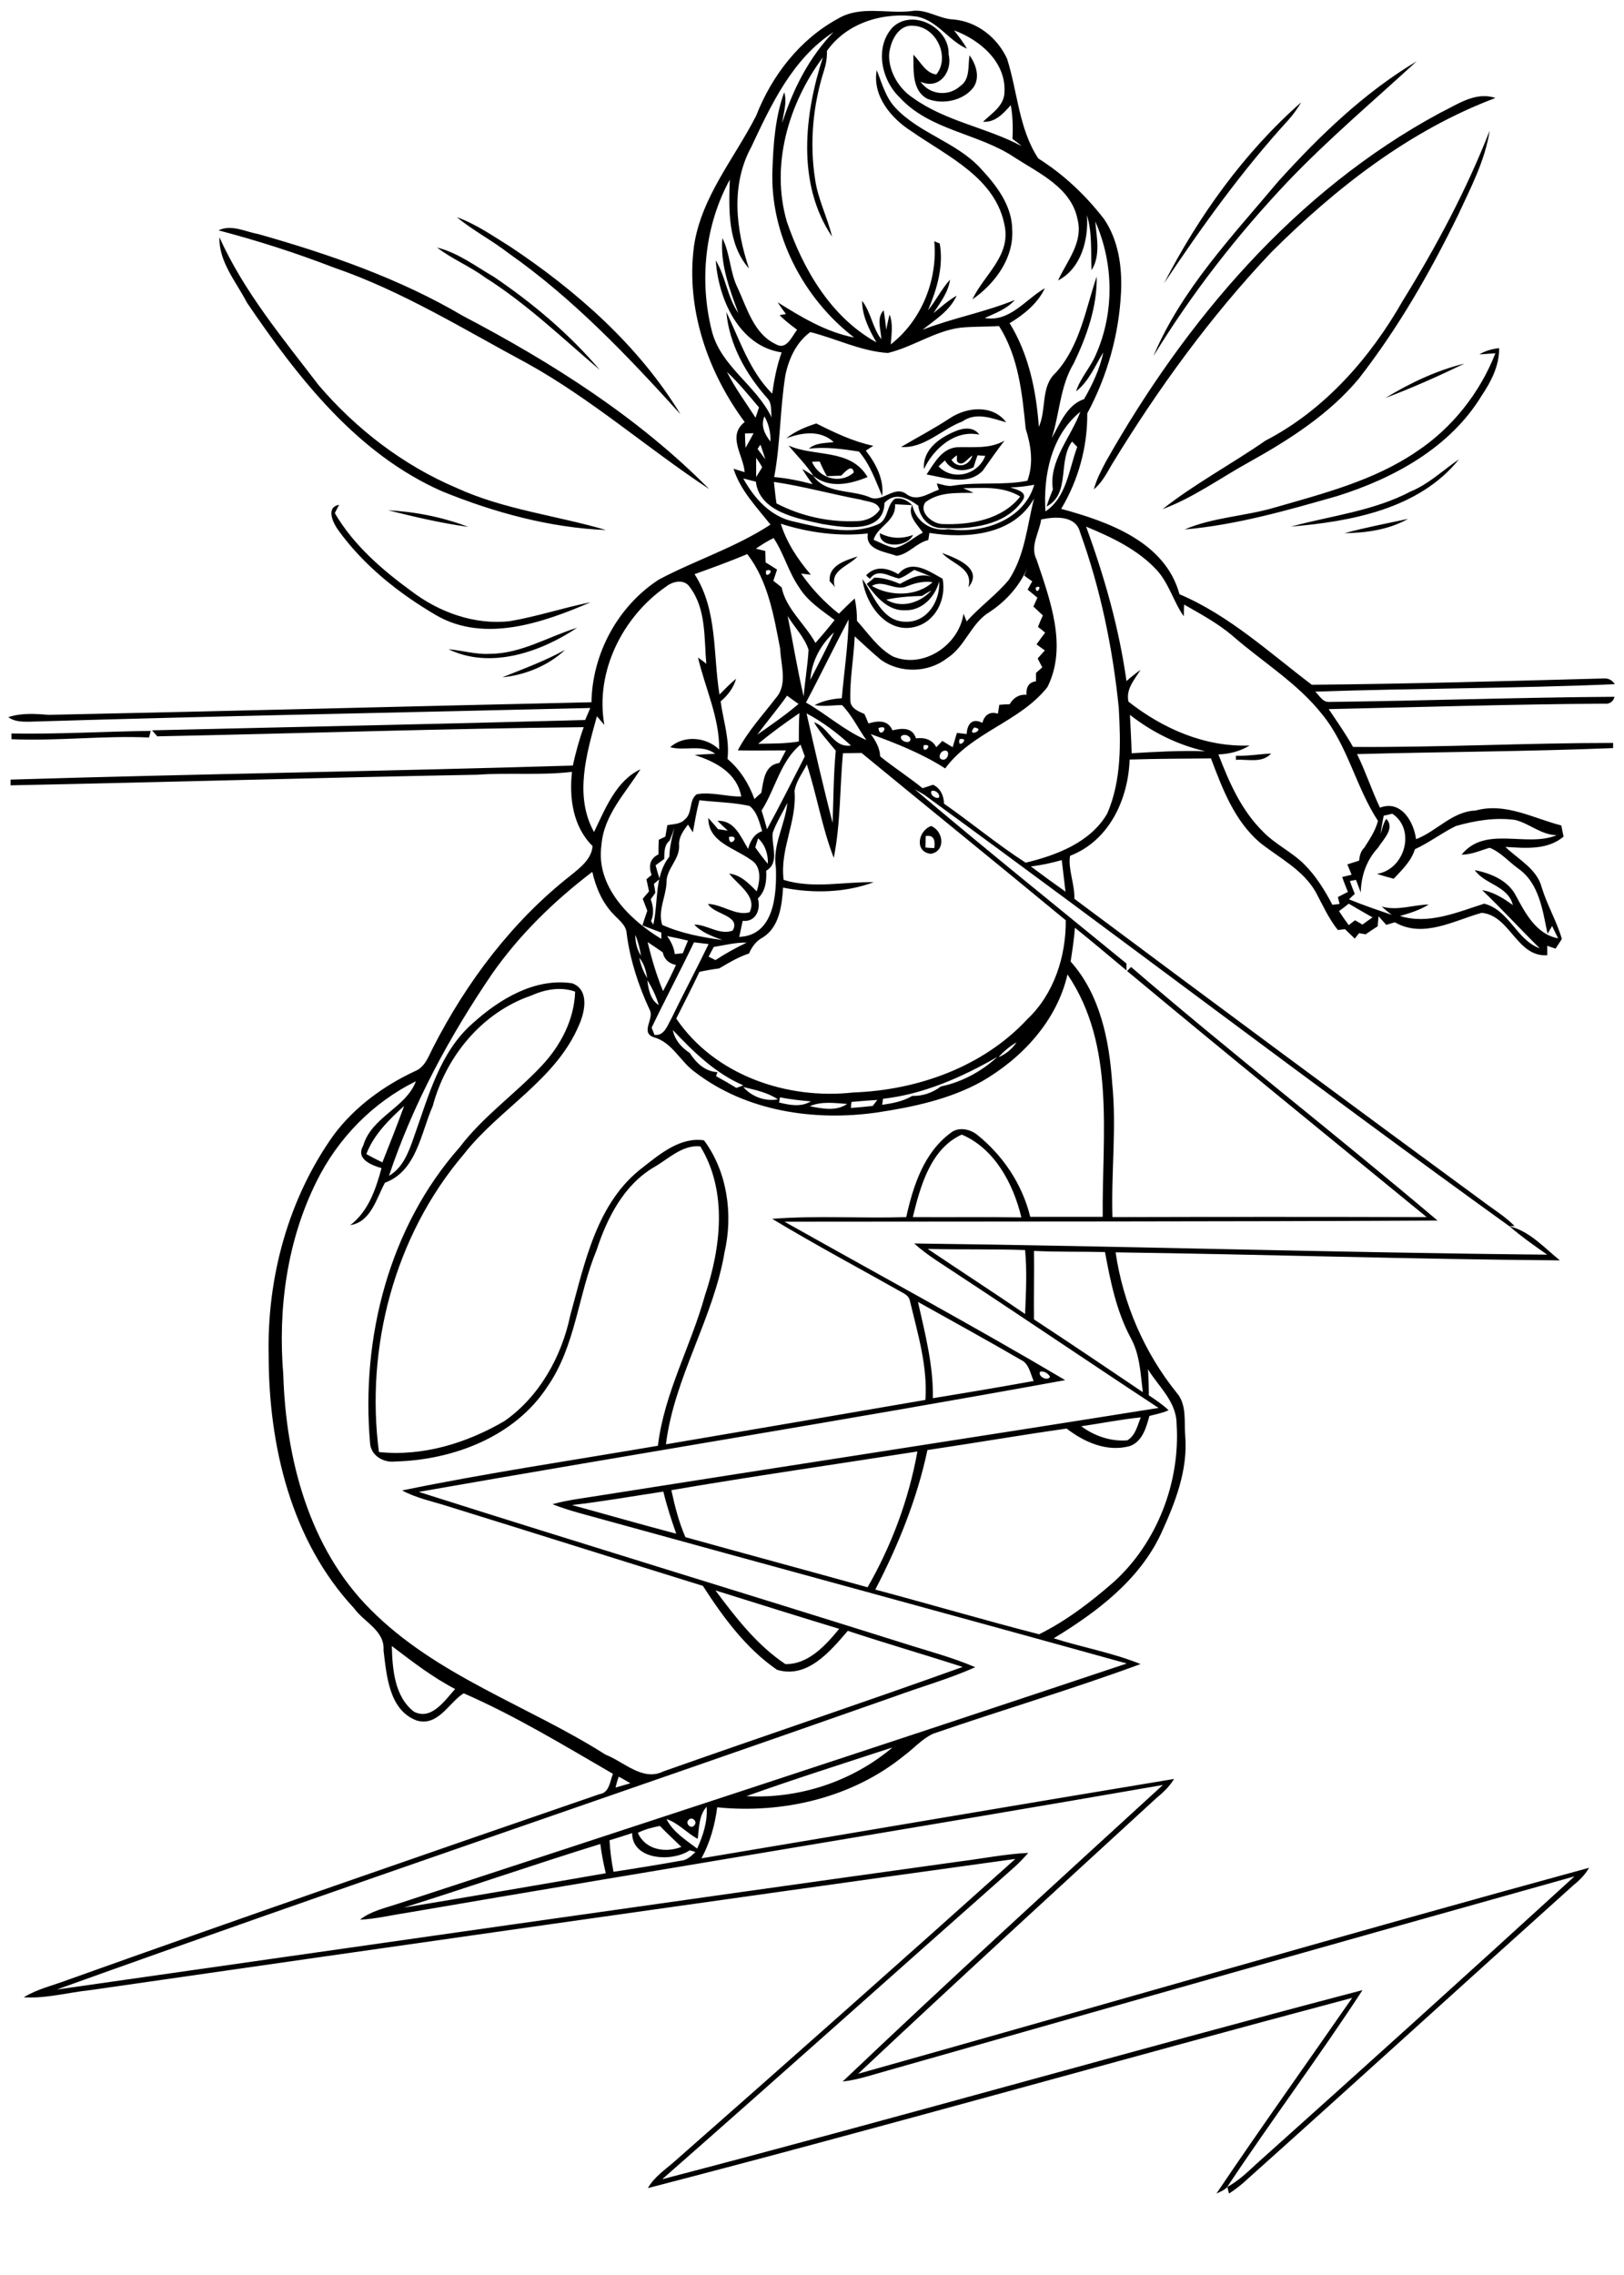 <?xml version="1.0" encoding="utf-8"?>
<!-- Generator: Adobe Illustrator 21.0.2, SVG Export Plug-In . SVG Version: 6.00 Build 0)  -->
<svg version="1.2" baseProfile="tiny" id="Layer_1" xmlns="http://www.w3.org/2000/svg" xmlns:xlink="http://www.w3.org/1999/xlink"
	 x="0px" y="0px" viewBox="0 0 567 794" overflow="scroll" xml:space="preserve">
<path d="M141,665.8c23.5-3.9,47-7.9,70.5-12c-0.8-3.4-1.5-6.8-1.9-10.2C186.6,650.7,163.9,658.6,141,665.8 M212.8,642.3
	c0.2,3.7,0.7,7.4,1.4,11c7.9-1.2,15.8-2.5,23.7-3.9c2.1-0.2,3.5-1.7,4.9-3c-0.5-0.2-1.5-0.5-2-0.6c-6.2,4.2-20.1,3.4-20.1-6
	C218,640.7,215.4,641.5,212.8,642.3 M222.7,639.7c2.6,6,9.7,7.1,15.2,4.9c-2.5-2.4-5.1-4.8-7.5-7.3
	C227.7,637.8,225.1,638.5,222.7,639.7 M240.4,635.2c-1.3,1.2,0.9,3.4,2,1.9C243.7,635.8,241.6,633.8,240.4,635.2 M243.6,641.8
	c-3.8-2-6.7-5.5-10.9-6.9c2.3,4.6,6.8,7.3,10.7,10.3c2.1-4.6,3.7-9.5,3.3-14.6C244,633.6,244.1,637.9,243.6,641.8 M260.6,626.9
	c18.4,1,36.9-5.1,51-17C294.5,615.5,277.4,620.9,260.6,626.9 M199.7,525.3c12.1,3.3,24.2,6.8,36.4,10c-1.7-4.8-3.3-9.7-4.5-14.7
	C220.9,522.2,210.3,524.1,199.7,525.3 M234.4,520.1c1.2,5.6,2.6,11.1,4.9,16.4c21.2,5.9,42.4,11.6,63.6,17.5
	c8.4-14.6,14.4-30.7,17.4-47.4C291.7,511.1,263,515.2,234.4,520.1 M377.5,497.8c4.6,3.4,10.4,5.4,16.1,4.9c2.9-1.7,3.5-5.2,4.7-8
	C391.3,495.4,384.4,496.8,377.5,497.8 M400.8,477.9c0.2,3,0.3,6.1,0.3,9.1c2.4,1.6,4.8,3.2,6.9,5.2c-2.1,1-4.5,1.4-6.7,2
	c-1.1,4-2.4,8.9-6.8,10.5c-7.9,2.2-15.9-1.3-22.1-6.1c-16.2,2.3-32.4,5.1-48.6,7.5c-3.6,17-10.2,33.3-18.2,48.7
	c19.1,5.1,38.1,10.7,57.2,15.6c9.5-4.7,18.1-11.3,26.1-18.3c15.1-13.7,23.2-34.8,21.9-55C410.8,489.2,404.5,484,400.8,477.9
	 M361,436.6c0.1,8-0.1,16,0,23.9c12.8,8.4,25.4,16.9,38,25.4c-0.8-6.4-1-13.1-4.2-18.9c-5-9.3-7.1-19.7-9-30
	C377.6,436.8,369.3,437,361,436.6 M323.9,435.9c11.3,7.6,22.7,15,34,22.7c0.3-7.5,0.7-14.9,0-22.3
	C346.6,435.9,335.2,436.2,323.9,435.9 M527,428c6.9,1.6,12.2,7.5,17.6,11.9c-51.7-0.4-103.4-2.1-155.1-2.8c2.6,17.8,10,35,21.4,49.1
	c3.5,4.1,2.5,9.9,2.9,14.9c1,12-3.5,23.4-8.4,34.1c-7.6,16.3-22.5,27.5-37.5,36.6c10,3.2,20.5,5,30.3,9c-23.9,8.8-48.3,16-72.4,24.3
	c-3.9,1.8-6.8,5.2-10.2,7.7c-18.1,14.7-42.3,20.3-65.2,18c-0.8,6.2-2.5,12.3-5.5,17.8c55-9.2,110-18.6,165-27.7
	c-1.6,2.7-3.9,4.8-6.3,6.8c-34.8,31.9-69.6,63.8-104,96.1c85.1-23.9,169.9-48.6,255.2-71.9c-1.4,2.5-3.5,4.5-5.7,6.3
	c-37.9,34-75.5,68.3-113.5,102.3c-2,1.9-4.2,3.6-6.5,5.1c-0.2-0.6-0.4-1.7-0.6-2.3c3.8-2.1,6.9-5,10.1-8
	c37.2-33.3,74.2-66.7,111.1-100.4c-80,22.4-160,45.1-239.9,67.8c-5.1,1.4-10.2,3.2-15.6,3.8c36.8-35,74.3-69.2,111.8-103.5
	c-88.1,15.3-176.4,29.6-264.5,44.7c-5.3,0.8-10.5,2.1-15.8,2.3c3.8-3,8.6-4,13.1-5.5c84.9-27.8,169.9-55.6,254.6-83.9
	c-60.8-16.9-121.8-33.4-182.7-50.2c-6-1.7-12-3.1-17.8-5.4c5.3-1.5,10.9-2.1,16.3-3c65.1-10.3,130.2-20.2,195.3-30.6
	c-23.3-15.3-46.4-31-69.7-46.3c-5.3-3.6-10.9-6.8-15.6-11.1c73.7,0.9,147.3,3.2,221,3.9C535.7,434.8,531.2,431.6,527,428
	 M323.2,291.8c0,1.3-0.1,2.6-0.1,4c0.8,0.1,2.4,0.2,3.1,0.2C326.5,293.6,326.3,291.3,323.2,291.8 M325,298c-5.8-0.6-4.5-8.1,0.1-9.7
	C329.5,290.1,330.2,297.1,325,298 M431.5,263.8c4.1,0.1,8.2-0.6,12.3-0.8c-3.2,3.5-8.2,1.9-12.3,2.2L431.5,263.8 M4,256
	c16.2,0.3,32.4-0.7,48.6-0.9c-0.1,0.6-0.4,1.8-0.6,2.3c-16-0.7-32,1.3-48,0.6C4,257.5,4,256.5,4,256 M175.4,236.4
	c7.4-3,14.9-5.7,21.9-9.6C191.5,232.3,183.4,235.6,175.4,236.4 M171,228.2c10.9,0,20.4-6,30.5-9.1c-12.7,8.5-30.3,14.6-44.9,7.5
	C161.4,227,166.1,228.5,171,228.2 M321.9,208c-4.2,0.1-8.4,0.4-12.5,1.3c5.4,3.2,11.8,1.1,15.8-3.2C324,206.7,323,207.3,321.9,208
	 M304.4,204.5c6.3,3.7,15.7,3.8,21.2-1.3c-3.1-0.5-6.1,0.3-8.9,1.4C312.6,206.5,308.4,202.1,304.4,204.5 M302.4,200.8
	c3.3-3.5,7.5-2.6,11.2-0.4c4.6-5.5,10.8-1,15.5,1.6c1.4,7.3-2.6,15.3-10.1,16.9c-9.8,2.1-16.9-8.3-17.9-16.8c4,5.6,6.7,14.8,15,14.9
	c7.5,0.3,12.2-7.1,11.8-14.1c-1.4,5.4-5.9,10.2-11.8,10.1c-6,0.3-10.3-4.7-13.5-9.2c0.7-0.5,2-1.6,2.7-2.2c3.1,0,6.1,1,8.9,2.2
	c3.5-1.9,7.2-4,11.3-2.4c-2.1-0.9-4.2-1.7-6.3-2.5c-1.7,1.1-3.4,2.4-5.3,3c-3.5-0.6-7.3-3.8-10.2,0.1
	C303.3,201.7,302.8,201.3,302.4,200.8 M289.7,202.9c-0.6-5.6,5.6-7.3,9.7-8.7c-3.1,3.5-9.8,4.7-7.9,10.8
	C291,204.2,290.3,203.5,289.7,202.9 M328.9,193c4.9,1.8,14.6,5.4,9.2,12C339.9,198.2,332.5,197,328.9,193 M307.2,186.1
	c3.7,1.9,7.6,2.1,11.6,0.6C316.5,191.4,306.8,191.2,307.2,186.1 M469.4,186.1c7.3-2,14.8-3.4,22.2-5
	C484.9,184.9,476.9,186,469.4,186.1 M135.5,178.1c9.5,0.5,19.1,2.4,28,5.8C154.1,182.6,144.7,180.4,135.5,178.1 M118,184.9
	c-1.8-2.5-4.3-7.9,0.4-8.7c-0.4,0.7-1.1,2.1-1.5,2.9c6.5,11.1,16.4,19.7,26.7,27.2c9.7,7.4,22.1,11.9,34.4,10.5
	c9.5-1.6,18.7-4.7,28.2-6.6c-16.5,7.1-36.9,14.3-53.8,4.6C139.2,207.1,126.9,197.3,118,184.9 M492.6,171.5
	c6.3-2.6,11.2-7.4,16.8-11.2c-14,17.4-37.7,21.7-58.7,23.5C464.7,180,479.5,178.4,492.6,171.5 M283.5,161.2c2.4,5.7,9.8,8,14.6,3.7
	c-0.6-3.3-3.2,0-4.4,1.1c-1.7,0.1-3.3,0.1-5,0.2c-0.9-1.6-1.8-3.4-2.5-5.1C285.5,161.1,284.1,161.1,283.5,161.2 M275.3,155.5
	c9.2,4.1,21.6,0.9,27.6,11c-6.1,2.5-13.3,4.1-18.9-0.4C281.5,162.2,278.2,159,275.3,155.5 M341.3,158.9c-0.5,1.4-1,2.8-1.4,4.2
	c-3.6,1.8-7.8,1.3-10-2.4c-0.5,0.5-1.7,1.5-2.2,2.1c5,5.2,13.8,2.9,16.3-3.7C343.3,159.1,342,159,341.3,158.9 M332.2,160.5
	c2.2,3.3,6.2,2,7.3-1.5c-1.7,0.9-3.5,4.3-5.4,2c0-0.5,0-1.6,0-2.1C333.5,159.3,332.8,159.9,332.2,160.5 M334,156.1
	c5.6-0.2,11.5,0.7,16.7-2.3c-2.6,3.4-5.1,6.9-7.6,10.5c-5.3,5.4-13.2,2.4-19.6,1.3C326.2,161.6,328.8,156.6,334,156.1 M333.6,150.5
	c2.7-1.2,6.4-1.6,8.3,1.2c-8.4-1.8-15.9,4.8-19.3,12C322,157,328.1,152.7,333.6,150.5 M274.5,153c3.1-2.5,6.8-4,10.5-5.2
	c6.4,3.2,12.8,6.3,19.9,7.8c-0.7,0.4-2,1.3-2.6,1.7c3.5,4.5,6.4,10,5.7,15.8c-2.3-5.3-4.2-11-8.1-15.5c-5.8-0.9-11.6-1.7-17.5-1
	c2.4-2.1,5.7-1.9,8.7-2.3C286.4,150,280.1,150.9,274.5,153 M331.9,145.8c5.9-3.8,14.8-4.6,19.4,1.6c-5-1.4-10.5-3.7-15.3-0.3
	c-7.2,2.7-13.3,9.5-21.4,8.9C320.4,152.6,326.3,149.5,331.9,145.8 M483.7,138.9c8.6-5.2,17.8-9.6,27.6-12
	C502.2,131.3,493,135.4,483.7,138.9 M516.5,123.7c2.1-1.3,4.5-1.9,6.9-2.2c0.1,6.1-2.8,11.7-6.1,16.6c-11,18.1-30.6,28.8-50.3,35
	c-17.5,5-35.2,10.1-53.4,11.7c10-4.3,21.2-4.6,31.6-7.7c17-4.9,34.6-9.4,49.4-19.5c12.4-8.2,22.1-20.5,27.5-34.3
	C520.2,123.4,518.3,123.6,516.5,123.7 M152.6,86.4c7.3,1.8,13.4,6.5,19.8,10.2c13.6,9.2,26.4,20,37,32.5
	c-13.1-11.1-25.5-23.1-40.1-32.3C164,92.9,157.8,90.4,152.6,86.4 M76.6,82.8c8.6,19.1,22.1,35.2,34.7,51.7
	c13.1,15.3,29.5,27.9,48.1,35.8c16.6,7.6,34.9,9.6,52.2,14.7c-19.6-0.8-39-6.1-57.2-13.5c-29.8-13.1-50.4-39.7-68.2-65.9
	C82.5,98.4,76.4,91.5,76.6,82.8 M76.3,80.4c4.5-2.2,9.4,0.5,13.9,1.3c24.7,7,49.3,15.5,71.5,28.6c31.1,16.3,61.2,35.4,85.9,60.4
	c-21.4-14.1-40.9-31.3-63.4-43.8c-22.2-11.9-43.7-25.3-67.6-33.5C103.4,88.3,90,84,76.3,80.4 M159.5,75.8
	c6.7,2.4,12.5,6.5,18.5,10.2c23.3,15.5,45,34.6,59.6,58.6c-18.4-20.3-37.5-40.4-60-56.2C171.8,83.9,165.2,80.5,159.5,75.8
	 M489.8,104.9c11.7-18.9,22.2-38.6,30.3-59.3c-1.6,10.4-6.6,19.9-11,29.4c-9.8,20.1-21,39.6-34.8,57.3c-10.4,12.4-24.2,21.2-38.2,29
	c-10,5.5-19.4,12.4-30.2,16.4c11.3-8.9,24.1-15.7,35.9-23.9C462.5,143.1,478.4,124.9,489.8,104.9 M406.4,98.9
	c12.1-23.5,28-45.7,47.9-63.2c-1.3,2.2-2.8,4.3-4.5,6.2C433.7,59.5,419.7,79,406.4,98.9 M502.6,39.5c6-2.9,12.5-7.7,19.5-5.3
	c-30,11.3-55.7,31.4-78.2,53.8c-21.3,22.5-39.6,47.7-55.7,74.1c-1.8,3.1-3.5,6.4-6.3,8.7c0.9-3.4,2.5-6.4,4.1-9.5
	C413.9,111.9,452.2,66.7,502.6,39.5 M318.2,45.8c-7.1-4.5-13.7-12.4-12.1-21.3c1.8,4.5,3.1,9.5,6.5,13.1c8.4,9,21.3,12,29.7,21.1
	c5.5,5.9,11,12.9,11.1,21.4c0.6,10-6,18.9-13.9,24.4c3.9-8.4,13.3-15,11.3-25.5C347.8,62.1,330.8,54.6,318.2,45.8 M446.3,63.3
	c14.3-15.8,29.9-30.9,48.3-41.9c-15.1,13.9-30.9,27.2-45.1,42.1c-17.6,18.6-33.4,38.9-46.8,60.8C412.5,101,430.3,82.4,446.3,63.3
	 M216,620.1c-0.4,1.2-0.8,2.5-1.1,3.8c1.7-0.5,3.5-1,5.2-1.5C218.7,621.6,217.4,620.8,216,620.1 M136.8,574.5
	c0.2,8,0.9,17.6,7.7,22.9c6.1,3.2,10.8-3.9,14.4-7.9C151,585.4,143.9,579.9,136.8,574.5 M249.8,555.1c7,9.4,14.5,19.1,24.4,25.7
	c8,0.2,14.1-6.6,18.8-12.3C278.5,564.1,264.2,559.6,249.8,555.1 M363.1,478.8c-0.8,1.7,2.8,3.4,3.5,1.7
	C366,479.4,364.3,478.3,363.1,478.8 M320.5,454.4c2.5,11.1,5.4,22.2,5.2,33.6c11.8-1.9,23.5-3.9,35.2-6c-1.2-2.6-1.6-6.1-4.5-7.4
	C344.5,467.7,332.5,461.1,320.5,454.4 M318.7,424.8c12.6,0.1,25.3-0.1,37.9,0.1c-2.8-11.7-9.3-24-20.8-28.9
	C324.9,400.9,321.3,414.1,318.7,424.8 M127.9,402.8c1.8,1,3.7,2,5.6,2.9c2.6-6.5,5.2-13.1,7.6-19.7
	C135.8,390.8,130.5,396,127.9,402.8 M282.7,386.1c4.3,0.8,9.1,1.9,13.1-0.8C291.5,385,286.8,384.3,282.7,386.1 M297.3,384.6
	c-0.1,0.5-0.2,1.5-0.2,2.1c2.5-0.2,5.1-0.4,7.6-0.7c0.4-0.5,1.2-1.6,1.6-2.1C303.3,384.1,300.3,384.3,297.3,384.6 M272.3,383
	c-0.1,0.5-0.2,1.3-0.3,1.8c3.7,0.9,7.6,1.7,11.1-0.4C279.5,384.1,275.9,383.7,272.3,383 M259.5,379.4c3,3.4,7.6,5.1,12.1,4.3
	C268,381.3,263.7,380.4,259.5,379.4 M308.3,383.5c-0.1,0.5-0.2,1.6-0.3,2.1c3.6-0.5,7.3-1.2,10.5-3.1c3.6,0.1,7.1-1.1,10-3.3
	c7.3-1.5,14.3-5.3,19.7-10.3C335.8,376,322.5,381.9,308.3,383.5 M348.6,369c2.6-1.1,4.8-2.9,6.3-5.2
	C352.5,365.2,350.4,367,348.6,369 M234.9,359.5c0.7,3.5,3,6.1,5.9,8c2.2,3.4,5.3,6.5,9.7,6.7c-0.1,0.3-0.4,1-0.5,1.4
	c2.4,1.3,4.8,2.7,7.1,4.1c0.6-0.2,1.8-0.6,2.4-0.9C249.7,374.6,242.1,367.1,234.9,359.5 M185.4,347.5c-17.1,5.9-29.7,21.2-34.3,38.5
	c-4.2,9.5-5.6,22.7-16.7,26.8c-3,5.5-4.9,13.7-12.1,14.8c6.3-4.8,8.9-12.5,10.9-19.9c-3.5-1-9.1-3.2-6.4-7.8
	c2.9-10.1,14.9-13.2,18.4-22.5c-15.1,7.4-27.3,20-34.7,35c-10.3,20.7-13.5,44.4-11.6,67.3c0.9,29.5,9,60.6,30.4,82
	c23.1,23.3,55,33.5,82.1,50.7c6.4,2.5,13,9.4,20.1,5.9c34.8-12.3,69.8-24,104.6-36.5c-13.3-4.3-26.8-8.2-40.1-12.6
	c-6.1,7.1-14.1,16.8-24.7,13.6c-10.8-7.4-18.8-18.3-25.9-29.3c-29.7-9.2-59.4-18.6-89.1-27.8c-5.3-1.7-10.9-2.8-15.9-5.5
	c29.6-6.1,59.5-10.5,89.3-15.6c2.2-18.4,11.5-34.7,16.4-52.4c5.6-16.7,8-36.4-1.6-52.1c-6.3-0.6-11.1,4.4-16.2,7.3
	c-10.5,6.2-16.3,17.6-20,28.9c-6.5,15.6-7.3,33.5-17.2,47.7c-11.4,17.5-33,25.6-53.2,26.1c-4,0.5-8.5-2.1-8.7-6.5
	c-3.2-36.6,6.6-75.3,31.3-103.2c8.2-10.8,19.4-18.6,28.6-28.4c6.6-7,11.4-16.1,11.7-25.9C195.8,344.3,190.3,345.3,185.4,347.5
	 M230,350.8c-0.9-3.1-2.3-6-4-8.7C226.4,345.2,227,348.9,230,350.8 M223.2,334.3c0.5,2.5,1.4,4.9,2.8,7.1
	C225.5,338.8,224.9,336.3,223.2,334.3 M249.2,330.5c-0.6,1.1-1.2,2.3-1.8,3.4c0.8,0.4,1.6,0.8,2.4,1.2c3.5-2.3,7.1-4.3,10.9-6.1
	C256.8,328.9,253,329.9,249.2,330.5 M242.3,328.9c-4.8,10-10,19.8-14.8,29.8c0.3,0.6,0.7,1.8,1,2.5c3.5,0.4,4.5-3.3,5.9-5.7
	c4.2-8.7,8.8-17.3,13-26C245.6,329.3,244,329.1,242.3,328.9 M226.1,328.8c1.4,5.8,3.1,11.6,5.4,17.1c1.6-3,3.1-6,4.5-9.1
	c-2.4-0.5-4.1-1.9-4.6-4.4C229.7,331.2,227.9,330,226.1,328.8 M232.9,326.7c1.4,1.9,2.4,4,2.7,6.3c0.9-0.1,1.9-0.2,2.8-0.3
	c0.6-1.5,1.2-3,1.8-4.4C237.8,327.7,235.4,327.2,232.9,326.7 M221.8,326.3c0,2.6,0.6,5.1,2,7.3C223.4,331.1,222.8,328.6,221.8,326.3
	 M470.9,315.4c-1.1,0.9-2.3,1.8-3.4,2.6c1.1,1.7,2.2,3.3,3.4,4.9c0.5-0.4,1.6-1.3,2.2-1.7c0.9,0.5,1.7,1,2.6,1.5
	c1.2-0.9,2.3-1.7,3.5-2.5C476.4,318.6,473.6,317,470.9,315.4 M171.8,339.9c-14.9,21.9-27.6,45.4-36,70.5c5-2.9,7-8.6,8.8-13.8
	c5-13.9,8.9-29.4,20.5-39.5c9.3-8.4,21.7-15.9,34.7-13.9c6.1,2.3,4.4,10.1,2.3,14.7c-8.1,19.1-27.8,29.1-40.2,45
	c-24.1,28.3-34.4,67.3-29.6,103.9c15.3,1.6,30.6-3.1,43.8-10.8c12.2-8.5,20-22.5,23-36.9c5.1-18.4,9.2-39.5,25.4-51.7
	c6.1-4.8,13.1-10.6,21.3-9.4c8.1,10.9,10.2,25.8,7.2,38.9c-3.9,23.3-17.6,43.8-20.5,67.2c30.2-5.1,60.4-10.3,90.6-15.5
	c0.8-11.8-2.7-23.2-5.4-34.5c-0.2-1.2-1-2-2-2.6c-15.4-8.7-31-17-46.1-26.1c15.5-1.2,31.2-0.1,46.8-0.6c2.4-10.8,6.1-22.4,15.4-29.3
	c2.7-2.3,6.7-1.5,9.3,0.5c9.1,7.3,15.8,17.3,18.6,28.7c8.4,0,16.8,0,25.3,0c-0.3-28.3,4.6-59.7-12.3-84.6
	c-3.7,16.2-15.9,29.3-30,37.4c-11.2,6.2-24,8.9-36.6,10.8c-21.8,3.1-45.5-0.4-63.3-14c-5.3-3.7-8-10.5-14.6-12.3
	c-4.8-1.7,0.4-6.5-1.4-9.6c-3.9-8.4-6.8-17.3-8-26.5c-0.1-3-2.8-4.8-4.6-6.8c-3.9-4-6.2-9.4-7.4-14.8
	C193.4,314.5,181.4,326.2,171.8,339.9 M359.9,302.4c4,3,8,5.9,12.1,8.8c-0.4-3.7-0.9-7.3-1.3-11C367.1,301.2,363.5,302,359.9,302.4
	 M264.7,292.6c-0.3,0.8-0.8,2.4-1,3.2c1.4,1.9,2.8,3.9,4.4,5.7C268.2,298.2,267.2,294.9,264.7,292.6 M254.5,292.1
	C254.5,296.6,259,291.2,254.5,292.1 M233.8,293.4c-2,1.6-1.8,4.1-1.9,6.4c-1,0.7-2,1.5-3,2.2c0.4,1.6,0.9,3.2,1.4,4.8
	c-0.5,0.4-1.5,1.3-2,1.7c0.2,1,0.4,2.1,0.5,3.1c-0.5,0.8-1.1,1.5-1.6,2.3c0.9,2.5,1.2,5.1,0.1,7.6c0.3,0.4,0.5,0.8,0.8,1.2
	c1.8-7.9,0.3-17.1,5.6-23.7c0.1-3.5,0.9-6.8,1.8-10.1C235,290.4,234.4,291.9,233.8,293.4 M483.1,284.7c-0.4,2.1-0.8,4.2-1.1,6.4
	c0.6-1.8,0.9-3.7,2-5.3c3.2,3.3-1.1,7.2-2.9,10.1c-4,4.3-5.9,9.8-6,15.6c-0.6-1.5-1.1-3-1.7-4.4c-0.5,0.1-1.6,0.3-2.1,0.4
	c0.5,1.5,1.1,3,1.7,4.5c-0.7,0.6-1.3,1.2-2,1.9c4.9,2,9.9,3.7,14.9,5.4c-1.2-0.9-2.4-1.9-3.5-2.9c5.5,1.6,10.9-0.6,16.4-0.7
	c-3,1.9-6.5,3-10,4c9.9,3.1,20-1.3,29.4-4.3c8.8,2.3,11.2,12.6,19.4,15.6c-6.8-6.7-13.2-13.7-20.1-20.3c4,0.6,7.5,2.9,10.7,5.2
	c-1.7-6.8-9.7-7.1-13.3-12.2c5.6,1.1,11.7,3.6,14.4,9c3.3,6.1,7.1,13.4,14.7,14.8c-0.7-1.4-1.4-2.8-2.1-4.3
	c-0.4,0.7-1.2,2.1-1.6,2.7c-1.7-8.1-2.9-17.7-10.3-22.8c-3.3-2.4-6.1-5.7-9.9-7.2c-3.2,0.9-6.3,2.4-9.8,2.4
	c8.3-10.3,22.6-2.4,33.2-6.8c-5.4-0.1-9.4-4-14.4-5.3c-7-1-14.1,0.2-20.8,2.1c-4.9,2.4-9.3,5.8-14.3,8.1c-1.3,4.2-4.5,7.2-7.4,10.3
	c-2-0.5-4-1.1-5.9-1.7c9.7-1.4,13.8-15.4,5.4-21C485,284.3,484,284.5,483.1,284.7 M274.9,280.2c-1.7,3.5-3.8,6.8-5.1,10.4
	c-0.6,4.4,2.6,10.5-2.3,13.3c0.2,3.5-0.2,7.1-2.9,9.7c1.1,3.8-0.7,8.3-5.3,7.8c-0.4,1.9-0.8,3.8-1.2,5.6
	c12.2-0.5,13.1-14.8,12.8-24.1C269.6,295,274.1,288,274.9,280.2 M244.2,279.3c-1,3.7-1.6,7.4-2.3,11.2c-0.4-0.7-1.3-2-1.7-2.7
	c-1.6,2.1-3.3,4.4-3.1,7.2c0.3,5-4.5,8.1-4.4,13.1c-0.2,4.9-3.1,9.8-1.5,14.7c6.6,3,13.9,4.3,21,5.3c-3.5-1.3-7.2-2.6-9.8-5.4
	c4.6,0,8.8,3.8,13.4,2.1c3-5.3-6.6-5.6-8.6-9.3c4.9,0.1,9.8,4.3,14.5,2.9c2.8-5.6-4.2-9.6-7.1-13.5c4.1,0.5,6.9,3.5,9.6,6.2
	c1.2-3.7,1.8-8.9-2.2-11.1c-5.5-4-14.8-6.1-14.7-14.5c1.2,1.3,2.3,2.6,3.4,3.9c1.1,0.2,2.3,0.3,3.4,0.5c-1.2-1.1-2.4-2.2-3.6-3.4
	c6-0.3,8.1,5.6,10.7,9.8c0.7-2.7,2.1-5.3,4.9-6.2c-1-3.1-1.7-6.7-4.4-8.8C255.9,280,250,280,244.2,279.3 M325.2,276.1
	c-0.6,1.3,1.4,2.8,2.6,2.3C328.4,277.1,326.4,275.5,325.2,276.1 M294.3,262.9c-1.1,12.1-0.8,24.5-3.2,36.5
	c-4.1-10.5-5.9-21.9-9.4-32.6c-1.5,3-3.8,5.9-4.3,9.3c0.9,10.7-5.2,20.3-3.8,31c10.3,3.2,21,0.6,31.5,0.8c-10,3.7-21.2,4-31.7,1.9
	c-0.4,6.3-1.3,13.8-7.1,17.4c-2.3,1.2-3.8,3.3-4.8,5.6c-3.7,1.2-7,3.2-10.4,5.2c-2.3,0.3-4.6,0.7-6.9,1.2
	c-2.6,5.5-5.4,10.9-8.1,16.3c13.4,19.8,38.7,28.4,61.8,25.8c22.4-0.8,45.3-8.9,60.8-25.6c9.3-8.8,13.5-21.9,13.4-34.5
	c-23.7-19.6-47.6-38.9-71.3-58.4C298.6,262.8,296.5,262.9,294.3,262.9 M329.4,262.1c-1.2,0.3-2.1,2.7-0.4,3
	C331.2,265.6,332,261.2,329.4,262.1 M322.5,260.1C321.7,264,326.5,259.4,322.5,260.1 M265.9,282.9c0.7,2.2,1.3,4.3,1.9,6.5
	c4.6-8.4,8.8-16.9,13.2-25.4c-0.5-1.4-1-2.7-1.5-4.1C272.5,265.6,270.7,275.4,265.9,282.9 M335,258C334,262,339.1,257.2,335,258
	 M314.6,257c-0.7,1.6,3.2,3,3.3,1C317.6,256.6,315.6,256,314.6,257 M340.1,253.9C337.1,257.7,344.7,254.5,340.1,253.9 M306.7,254.1
	C307.1,258.4,311.2,252.5,306.7,254.1 M394.5,249.5c0.2,4.5,0.5,8.9,0.6,13.4c8.5-0.5,17.1-1,25.7-0.7
	C411.2,260,402.3,255.6,394.5,249.5 M281.6,249c2.9,12.8,5.8,25.5,9.1,38.2c0.3-8.4,0.3-16.8,1.1-25.2c-2.6-3.2-5.5-6.3-7.6-9.9
	c5.2,1.7,6.6,9,12.9,8.1C292.4,255.9,287.3,252,281.6,249 M264.7,259.6c4.7-0.1,9.5,0,14.2-0.8c0-3.3,0-6.6,0.2-9.9
	C274.1,252.3,269.3,255.8,264.7,259.6 M264.4,256.4c4.9-3.4,9.8-6.8,14.4-10.7c-1.4-1-2.7-1.9-4-2.9
	C271.5,247.5,267.8,251.8,264.4,256.4 M282.9,237.3c2.8-5.5,5.7-11,8.3-16.6C286.5,225,283.4,230.8,282.9,237.3 M281.4,245.2
	c7.2,4.1,13.4,9.8,21.1,13.1c-2.9-4-5-8.6-8.5-12.2c-3.2,0-6.4,0.6-9.6,0c2.9-1.5,6.2-2.2,9.5-2.4c0.8-9.2,2.2-18.3,2.4-27.5
	C291.2,225.8,286.5,235.6,281.4,245.2 M275,215c1.9,9.4,3.4,18.8,5.6,28.1c0.4-5.4,1.4-10.8,1.7-16.3C280.9,222.4,277.4,219,275,215
	 M361.6,205.1C361.7,208.4,364.5,203.5,361.6,205.1 M232.6,204.7c-15.2,10.5-24.9,29.7-21.6,48.3c-0.9-1-1.7-2-2.6-3
	c-3.6,13-8,27.8-1,40.4c3.9-8.1,7.7-17.9,16.2-21.9c-5.2,8.3-12.8,16-13.6,26.4c-2.1,14.3,9.6,26,20.9,32.8c0-0.6,0-1.7,0-2.2
	c-2.2-0.8-4.4-1.7-6.6-2.5c0.5-1.7,1.1-3.4,1.7-5.1c-0.5-1.4-1.1-2.8-1.6-4.2c0.7-0.9,1.5-1.7,2.2-2.6c-0.3-1.4-0.6-2.8-0.9-4.2
	c0.4-0.4,1.3-1.1,1.8-1.5c-1.1-3-0.7-5.7,2.4-7.2c0-1.7,0-3.4,0.1-5.1c0.6-0.3,1.7-0.8,2.3-1.1c0.2-1.4,0.5-2.7,0.7-4
	c2.1-0.4,4.6-0.3,6.1-2c2.8-2.2,1.3-6.8,4.2-8.8c5.2-0.9,10.4,0.9,15.5,0.8c-1.5-8.3-9.1-12.2-16.3-14.5c2.4-0.2,4.8-0.3,7.2-0.4
	c-4.6-3.5-10.5-0.9-15.7-2.3c4.7-4.3,12.6-3.6,17.1,0.8c0.1-11.2-4.9-21.4-7.4-32.1c1,0.7,2,1.4,2.9,2.2c-0.8-9,0-19.1-5.7-26.7
	C239,202,235,202.8,232.6,204.7 M267.5,199.1C266.7,203,271.4,198.2,267.5,199.1 M345.5,213.6c-6.5,3.9-8.5,12.1-14.8,16.1
	c-6.5,5.1-16.2,5.4-23,0.7c-3.2-2.6-6.2-5.5-9.3-8.3c-0.3,7.6-1.8,15.2-1.5,22.8c0.4,2.5,2.9,3.4,4.9,4.3c0.5,1.1,1,2.2,1.4,3.3
	c3.3-1,6.8-1.3,8.4,2.4c3.3-0.8,7-1.1,8.2,2.8c2.9-0.4,5.7,0.4,7.1,3.1c0.7-0.7,1.4-1.5,2.1-2.2c1.2,0.7,2.4,1.5,3.6,2.2
	c0.5-1.7,1-3.3,1.5-5c1.1,0.1,2.3,0.3,3.4,0.4c0.2-3.6,2-5.7,5.5-3.9c0.7-2.8,2.7-4.1,5.4-3.2c0.2-1,0.3-2.1,0.5-3.1
	c1.2-0.1,2.4-0.2,3.6-0.2c1.3-2.2,3.2-3.5,5.9-3.3c-0.2-2.5,0.7-4.4,3.3-4.7c0-1,0-1.9,0-2.9c0.7-0.7,1.5-1.3,2.2-2
	c-0.5-1-1.1-2-1.6-3.1c0.8-0.9,1.7-1.9,2.5-2.8c-1-0.7-2-1.4-2.9-2.1c1-1.4,2-2.8,3-4.1c-0.8-0.7-1.6-1.3-2.5-2
	c0.5-1.3,1.1-2.7,1.7-4c-1.1-1-2.2-2.1-3.3-3.1c0.5-1,0.9-2.1,1.4-3.1c-1.1-0.9-2.3-1.9-3.4-2.8c0.5-1,1.1-2,1.6-2.9
	c-1-0.7-1.9-1.3-2.8-2c0.5-1.3,1.1-2.6,1.6-3.9C356.5,203.9,351.7,209.5,345.5,213.6 M242.5,200.4c8.1,12.5,6.4,28,8.7,42
	c1.9-1.9,3.7-3.8,5.8-5.5c-0.9,3.2-2.9,5.8-5.4,7.9c0.9,6.7,3.2,13.2,2.4,20.1c4.4,3.7,7.5,8.7,9.4,14c0.8-0.8,1.6-1.5,2.4-2.2
	c0.8-4.1,1-9.7,6.3-10.4c0.8-1.5,1.5-2.9,2.3-4.4c-5.6,0-11.2,0.1-16.8,0c3.5-6.7,8.7-12.3,13.3-18.3c4.2-4.7,1.7-11.5,1.5-17.1
	c-2.2-11.4-4.2-23.7-11.5-33.1C254.7,196,248.6,198.2,242.5,200.4 M263.9,191.5c0.8,0.2,2.5,0.6,3.3,0.8c0,1.4,0.1,2.7,0.1,4
	c1.4,0.8,2.7,1.7,4,2.5c-0.4,1.3-0.9,2.6-1.3,3.9c1,0.8,1.9,1.5,2.9,2.3c1.5,7.5,8.2,12.8,11.8,19.4c2.3-2.6,4.5-5.2,6.7-8
	c-4.5-3.4-9.4-6.5-12.4-11.4c-3.7-5.3-5.3-11.8-8.9-17.2C267.8,188.9,265.8,190.2,263.9,191.5 M379.2,183.8
	c6.4,17.5,11.5,35.4,14.1,53.9c1.6-1.4,3.2-2.7,4.9-3.9c-2.1,3.4-5.2,6.7-4.2,11.1c12.1,9.5,26.8,15.9,42.3,15.3
	c-3.3,2-7.1,3-10.9,3.1c3.7,9.7,8,19.5,15.5,26.9c4.3,4.5,10.1,7.1,14.5,11.5c4.1,4.1,7.1,9,9.8,14.1c0.6-0.1,1.9-0.2,2.5-0.3
	c-0.2-0.8-0.4-1.6-0.6-2.4c1.2-0.6,2.3-1.2,3.5-1.8c-0.7-1.7-1.4-3.5-2-5.2c0.8-0.2,2.5-0.6,3.3-0.8c-0.5-1.2-1-2.4-1.5-3.6
	c1.3-0.4,2.7-0.9,4.1-1.3c0.2-1.6,0.5-3.3,1.8-4.5c1.9-3,3.9-5.9,4.8-9.4c-7.7-11.7-10.5-26.2-19.5-37.2
	c-8.7-11-20.9-18.3-31.4-27.5c-5.1-4.3-11-7.5-16.8-10.8c0,1-0.1,3-0.1,4.1c-3.6-5.1-5.1-11.3-9.3-16
	C397.3,191.8,388.1,187.5,379.2,183.8 M363.5,181.3c-0.6,4.6-4,9.3-1.6,14c4.7,14,10.9,30.3,3.8,44.5c-9.6,12.2-26.4,15.7-35.7,28.4
	c-8.1-5.2-17-8.7-26-12c1.7,2.3,3.2,4.9,3.3,7.8c4.8,3.9,10,7.2,14.8,11.1c1.2-0.4,2.5-0.8,3.7-1.2c2.6,1.3,3.7,3.8,3.8,6.6
	c9.6,6.7,18.7,14.3,28.5,20.6c10.8-2.6,22.7-7.1,28.5-17.2c5-11.6,4.7-24.5,4-36.9c-2.1-20.8-6.4-41.6-13.5-61.2
	C375.6,179.8,368.3,180.3,363.5,181.3 M324.5,186c-0.1,0.6-0.3,1.9-0.4,2.5c-4.1,0.9-6.9,5-11.1,5.5c-4-1.5-11-2-10-7.8
	c-10.3,1.1-20.6-0.3-30.4-3.4c2.1,6.7,6,12.5,10.5,17.8c-0.8-0.1-2.5-0.3-3.4-0.4c3.7,5.3,8.1,10,13.2,14c1.8-1.8,3.6-3.6,5.5-5.3
	c0.6,2.6,0.8,5.2,0.8,7.8c3.9,4.3,7.3,9.5,12.5,12.4c10.6,4.5,23.1-3.9,24.7-14.9c0.3,0.7,0.8,2,1.1,2.7c4.6-5.2,10.3-9.2,14.7-14.5
	c5.6-8.4,6.4-18.8,8.8-28.4C353.9,186.8,337.5,188.1,324.5,186 M336.3,170.4c1.2,0.5,2.4,1,3.6,1.6c-5.7,0.1-12-0.4-16.8,3.3
	c-2.5,3.5,2.5,7.5,5.8,7.6c9.7,0.4,21-1.5,27.3-9.6C350.1,169.6,343.1,170.3,336.3,170.4 M270.2,168.2c0.3,2.5,0.5,5,0.9,7.5
	c8.6,4.5,18.4,6.6,28,6.2c3.1,0,6.4-1.4,8.1-4.1c-0.9-2.8-4.3-2.6-6.6-3.4C290.4,172.5,280.4,169.7,270.2,168.2 M259.5,167
	c3.8,6.9,9.5,13.3,17.5,15c9.5,2.2,19.9,5,29.3,1.1c3.9-1.4,3.1-6.7,6.1-9c2.4-0.6,4.5,0.6,6.1,2.2c-2-0.1-4-0.2-6-0.3
	c0.4,6-6.1,7.6-7.5,12.4c2.5,1,4.9,2.5,7.5,2.8c3.6-0.8,6.4-3.6,9.7-5.3c-2-2.9-5.5-6-3.7-9.7c1.2,5.9,6.7,9.4,12.6,8.5
	c11.8,1.7,26.3-3,30-15.5c-2.8,0.5-5.6,0.9-8.4,0.9c2,0.7,6.4,1.6,4.3,4.6c-6,8.8-18.2,10.1-27.9,9.6c-4.5,0.2-8-3.5-8.5-7.8
	c-3.7-2.7-8-4.9-11.8-1c-0.2,11-14.3,8.6-21.7,7.4c-8.6-1.9-22-4.2-23.2-14.8C262.4,167.8,260.9,167.3,259.5,167 M264,159.8
	c0,2.2,0,4.4,0,6.7c0.7-1.1,1.4-2.3,2.1-3.4C265.5,161.9,264.7,160.8,264,159.8 M264.5,156.7c0.9,1.2,1.8,2.4,2.7,3.6
	c-0.5-1.7-1.1-3.4-1.7-5.1C265.1,155.7,264.8,156.2,264.5,156.7 M260.1,151.3c0,1.6,0.1,3.3,0.2,5c1-1.7,1.9-3.4,2.8-5.1
	C262.4,151.2,260.9,151.3,260.1,151.3 M269,154.1c0.1-3.1-0.6-6.1-2.1-8.8C265.5,148.6,267,151.6,269,154.1 M365,178.5
	c7.4-4.9,8.2-14.7,11.1-22.5c-0.6-0.6-1.2-1.3-1.8-1.9c-5.1,6.9-0.4,18.1-8.9,22.7c0.6-2,1.4-4,2.2-6c-1.5-9.9,6.3-18.2,9.6-27.1
	C367,152,364.2,166,365,178.5 M253.8,129.8c2.8,5.6,6.6,10.7,10,16c0.4-1.2,0.8-2.4,1.2-3.6C261.4,138,257.9,133.6,253.8,129.8
	 M310,123.2c-9.4-0.6-18-5-27.1-7.3c-4.9,3.6-7.5,9.3-8.7,15.1c-1.9,11.8-1.7,23.8-3.9,35.5c4.5,0.4,9,1.3,13.4,2.5
	c-1.3-1.7-2.5-3.5-3.6-5.3c1.3,0.7,2.5,1.5,3.8,2.3c4.2,6.3,13,4.9,19.4,7.4c4.7,2.5,8.7-4.2,13.1-1c3.7,2.9,7.7-0.2,11.4-1.5
	c-0.2-0.5-0.6-1.6-0.7-2.2c1.9,0.4,3.8,1.2,5.7,0.8c8.6-1.4,17.3,0,25.9-1.7c2.2-6,1.3-12.2-0.6-18.2c-1.2-12.3-2.5-25.1-9.3-35.8
	c-4.6,0.3-9.2,0.1-13.7,0.6C326.3,115.6,318.7,121.1,310,123.2 M262.3,51.3c-7.2,13.2-5.4,28.7-0.8,42.4c-7.4-8.3-7.1-20.5-6.7-31
	c-8.7,15.9-10.7,35.2-6.3,52.7c3.1,12.5,15.5,19,20.9,30.3c-0.3-2.2,0.2-4.8-1.4-6.6c-7.5-8.4-13.4-18.8-14.4-30.2
	c4.7,9.8,8.1,20.6,16,28.5c0.7-4.9,1.6-9.7,3.3-14.4c-14.9-2.2-22.1-18.7-23-32.1c3.5,5.7,4,12.8,7.9,18.4
	c-3.1-8.4-6.4-17.1-5.6-26.2c2.8,5.5,2.6,12,5.4,17.5c3.2,7,5.7,16,13.2,19.5c3.8,2.3,5.6-2.6,7.5-5c-2.1-1.6-4.3-3.2-6.1-5.1
	c0.5-0.1,1.6-0.3,2.2-0.4c-1-1.3-2-2.7-2.9-4.1c8.3,5.2,16.9,10.4,26.7,12.3c-17.8-13.7-29.5-36.1-28.5-58.8c0.3-9,1-18.3,4.1-26.8
	c1.1,3.6-0.3,7.2-0.7,10.7c3.7-11.6,9.3-22.8,17.9-31.7C276.7,20.5,269.3,36.4,262.3,51.3 M288.7,17.8c0.1,2.3-0.3,4.6-1,6.8
	c-3.9,12.2-5.1,25.4-3.1,38.1c1,6.9,4.3,13.2,5.9,19.9c-12.4-18.4-9.7-42.6-3.2-62.6c-12,16.1-18.3,37.6-12.6,57.3
	c5.7,16.7,15.4,33.4,31.3,42.2c-2.6-4.5-5-9.3-5-14.5c3.1,4,3.6,9.4,6.7,13.4c-0.1-3.4-1.8-7.3,0.8-10.1c0.4,2.2,0.7,4.5,0.9,6.8
	c0.4-1.8,0.7-3.6,1.2-5.3c1.3,3.4,0.6,7,0.4,10.4c10.8-8.4,16.4-22.5,15.2-36c0.5,0.2,1.4,0.6,1.9,0.8c1.4,8-1,16-4.1,23.3
	c2.8-3.4,4.7-7.4,7.7-10.7c-0.6,4.4-3.4,8-5.8,11.7c2.6-2.1,5.1-4.4,8.1-6.1c-2.4,5.3-7.5,8.4-11.9,11.9
	c10.5-4.1,21.7-6.1,32.2-10.4c-2.8,3.2-6.8,4.6-10.5,6.3c8.8,1.5,14.2-6.5,21-10.4c-2.5,5.3-7.3,9.2-12.3,12.2
	c6.7,10.9,9.3,23.6,10.2,36.2c2.8-6.3,0.5-14.1,6-19c8.4-9.4,10.3-22,14.2-33.5c0.2,10.6-3.5,20.9-8,30.3
	c-4.8,7.9-4.9,17.5-7.7,26.1c2.9-5,5.3-11.6,11.3-13.6c2.9-5.1,5.5-10.5,6.7-16.3c-2.9,4.7-5,10.1-9.5,13.6c1.5-4.7,5-8.3,6.9-12.8
	c6.5-14.6,6.3-31.9-0.2-46.5c0.5,5.6,1.9,12-1.3,17c-0.3-6.4,0.3-12.9-1.6-19.2c0.6,8.5-2,18.6-10.1,22.8c3.1-6.8,8.9-13.3,6.8-21.4
	c-2.2-11-13.4-16-21.9-21.5c-12.6-8.5-29.6-9.4-40.2-21c-6.4-6.1-8.8-17.5-2.5-24.4c6.9-6.8,20,0,19.6,9.4c1.5,6.1-3.4,12.5-9.8,9.5
	c3.1,4.6,9.7,5.3,13.8,1.6c3.6-2.4,2.7-7.1,3.3-10.8c2.3,3.2,3.8,7.8,1.3,11.3c-3.6,4.6-10.7,6-16,3.9c-5.5-2.9-4.8-10.1-4.9-15.4
	c2.5,2.4,4.2,6.4,8,6.9C331.8,20,327,9.4,319,9c-5.5-0.6-8.3,5.7-8.6,10.3c0,5.9,3.5,11.7,8.4,14.9c11.4,8.2,25.7,10.3,37.9,16.8
	c-1-0.9-2.1-1.7-3.2-2.5c0.2-3.9,0.1-7.9-0.6-11.8c-2.6,2.9-5.4,6.1-9.7,5.8c3.1-3,7.5-5.6,7.5-10.5c0.5-10.4-8.6-18.1-17.6-21.4
	c1.6,2.1,3.2,4.1,4.5,6.4c-6.4-2.8-10.3-9.8-17.4-11.2C308.6,4.1,295.7,7.8,288.7,17.8 M292.6,6.5c7.7-4.6,16.9-1.7,25.4-2.6
	c5.3-1,9.7,2.7,14.9,2.9c8.2,0.7,15.3,6.3,18.7,13.7c3.7,11.6,4.1,24.5,10.9,34.8c8.9,5.6,16.6,12.9,23,21.2
	c5,7.4,6.3,16.6,5.9,25.4c-0.7,14.8-4.8,29.4-11.8,42.4c0.1,11.7-3.1,23.3-9.1,33.3c16.5,4.5,36.3,11.5,41.3,29.8
	c17.4,7.4,31.4,20.4,46.2,31.6c34-0.3,68-1.3,102-2.2c1.6-0.1,2.9,0.6,3.8,2c-34.8,1.5-69.7,1.4-104.6,2.6c1.4,1.3,2.5,3.6,4.7,3.6
	c33.3-0.4,66.5-1.6,99.8-1.8c-0.5,1.8-1.8,2.6-3.6,2.4c-32.1,0.2-64.1,1.2-96.2,1.9c2.9,4.3,5.9,8.6,8.5,13.2
	c30.3,0.2,60.6-1.4,90.8-1.4l0,1.8c-29.8,1.2-59.6,1.3-89.4,2.1c3,6.1,5.1,12.6,8,18.7c7.3-2.8,11.8,4.8,12.6,11
	c7.3-2.8,12.6-9.7,20.8-10c10.4-2.9,20.1,2.7,29.9,5.2c0.3,1.3,0.5,2.6,0.8,3.9c-5.7,4.8-13.4,4-20.3,3.6c4.5,4.4,11,7.6,12.7,14.2
	c1.9,6.2,5.2,11.7,7,17.9c-0.7,1.2-1.5,2.3-2.2,3.4c-1-0.3-2-0.7-2.9-1c0,0.8,0,2.4,0,3.3c-10.7,0.7-12.9-13.9-22.9-14.8
	c-9.7,2.7-20.4,9-30.3,3.3c-1,0.3-2,0.6-3,0.9c-0.9-1-1.8-2-2.7-3c-0.1,1.2-0.2,2.3-0.3,3.5c-1.4,0.9-2.8,1.8-4.2,2.8
	c-0.8-0.1-1.5-0.3-2.3-0.4c-0.4,0.5-1.1,1.4-1.5,1.9c-1.1-1.1-2.3-2.2-3.4-3.3c-0.9,0.1-1.7,0.2-2.5,0.3c-3.2-4-5.3-8.7-7.7-13.2
	c-4.4-7.8-12.7-11.9-19.5-17.3c-8.9-7.6-13.1-18.8-17.1-29.4c-9.5,0.1-18.9,0.1-28.4,0.4c-0.5,13.9-7.1,28.3-20.8,33.6
	c-0.8,4.5,1.7,10,1.5,15c48.1,35.9,96.4,71.7,144.8,107.2c3.1,2.2,6.2,4.3,8.9,7L527,428c-68.6-49.4-135.9-100.8-204.3-150.6
	c-1.1-0.7-2.2-1.3-3.3-1.9c24.3,20.6,49.2,40.6,73.9,60.8c0,0.6,0,1.8,0,2.4c-6-5-11.9-10-18-14.9c-0.3,4-0.9,7.9-1.5,11.8
	c10.3,11.5,13.5,27.5,14.5,42.4c1.6,15.6-0.4,31.2,0.1,46.8c36.6-0.1,73.1-0.1,109.7,0c-34.9-28.6-69.9-57-104.6-85.9
	c0.5-0.5,0.9-0.9,1.4-1.4c35.1,30.2,71.7,58.6,107,88.5c-76,0.4-152,0.3-228,0.4c32.7,18.4,65.7,36.2,98,55.3
	c-75.1,13.7-150.5,25.8-225.7,39c56.3,17.9,112.9,35.1,169.2,52.8c8.4,2.7,17,4.9,25.1,8.4c-9.2,4.1-18.9,6.8-28.4,10.3
	C214.8,626.4,117,659.5,19.8,694.4c105.1-15,210.1-30.1,315.2-44.7c8-1,15.9-2.6,24-3c-1.9,2.2-3.9,4.2-6.1,6.1
	c-40.6,35.9-80.9,72-121.7,107.8c81.7-21.3,162.9-44.6,244.5-66c-15.2,23.3-31.9,45.6-47.3,68.8c-1,1.1-2.5,1.6-3.7,2.2
	c15.5-23,31.6-45.5,47.4-68.3c-82,21.8-163.7,45.1-245.9,66.4c2.2-3.9,6-6.4,9.3-9.3c39.8-35,79.5-70.2,119-105.6
	c-107.7,14.9-215.3,30.3-323,45.8c-7.7,0.8-15.4,3-23.2,2.5c4.9-3,10.5-4.2,15.7-6.2c61.6-22,123.4-43.4,185.3-64.7
	c3.5-0.5,3.6-4.4,4.7-7.1c-17.1-9.9-34-20.2-52.1-28.1c-5.1,3.1-8.9,11.7-16.4,9.5c-9.7-3.6-10.5-15.7-11.6-24.5
	c0.5-6.9-6.8-9.8-10.3-14.7c-22-23.6-29.8-56.8-29.8-88.3c-0.6-27.2,6.9-54.8,22.8-77c7.3-9.7,17.3-17,28.2-22.1
	c3.6-1.4,4.8-5.2,6.4-8.3c11.8-23,27.7-44.1,48.1-60.1c3.3-2.7,7.2-5.6,7.6-10.2c-6.9-6.8-8.2-16.8-7.2-25.9c-11,1.3-22,0.2-33,1
	c-54.3,1-108.7,2.6-163,3.7c0-0.5,0-1.5,0-2c65.4-2,130.9-2.9,196.3-4.9c1-4.5,2.2-9,3.8-13.4c-49.6,0.5-99.3,2.2-148.9,3.2
	c-0.6-0.7-1.2-1.4-1.8-2.1c50.4-1.2,100.8-2.2,151.2-3.6c0.6-1.4,1.2-2.8,1.8-4.2c-65.4,1.6-130.9,2.8-196.3,4.8
	c-2.4,0-4.9-0.1-6.9-1.6c4.6-1.5,9.3-1.2,14-0.8c63.2-1.3,126.4-3,189.6-4.4c0.3-17,9.2-33.5,23.5-42.8c12.8-6.8,26.8-11.2,39-19.2
	c-4.8-6.1-10.5-11.9-12.9-19.5c1.3,0.4,2.6,0.8,3.9,1.2c-0.5-6-6.2-12.7,0-17.5c-12.9-17.4-20.6-39.6-17.7-61.4
	c2.5-17.1,14.1-30.6,21.7-45.5C269.5,26.3,279.3,13.7,292.6,6.5"/>
</svg>
